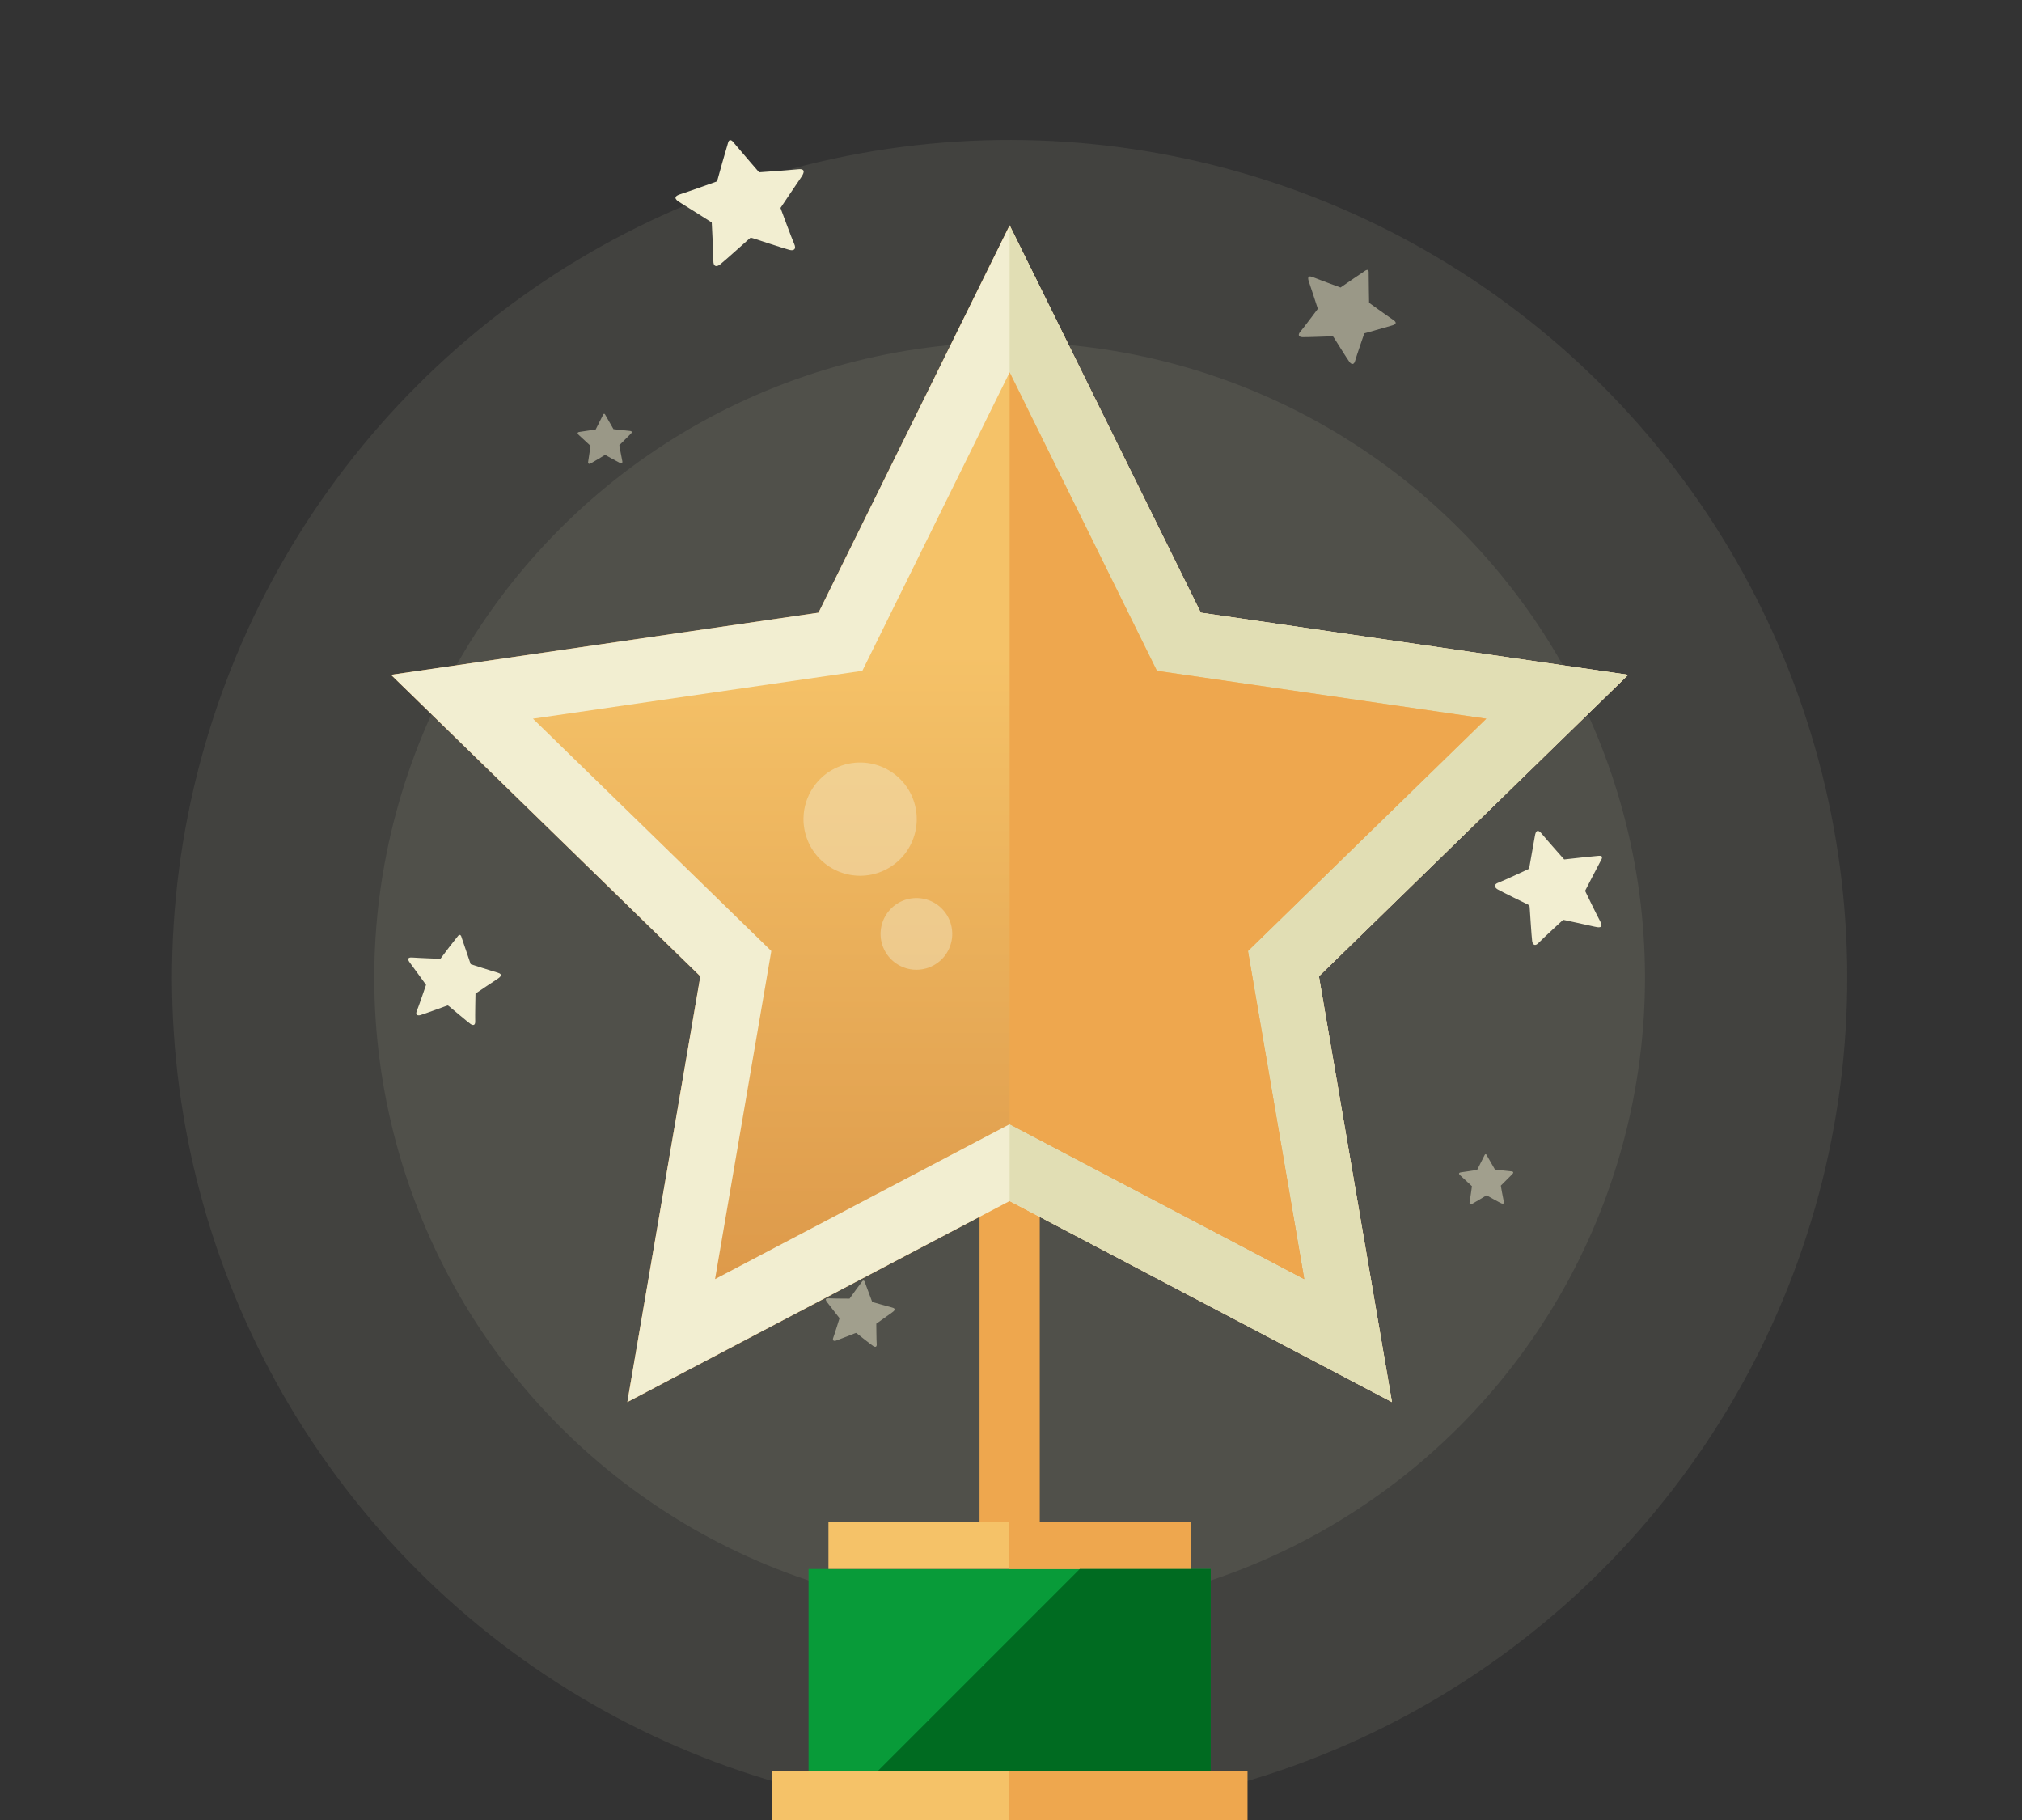 <svg id="Layer_1" data-name="Layer 1" xmlns="http://www.w3.org/2000/svg" xmlns:xlink="http://www.w3.org/1999/xlink" viewBox="0 0 500 450"><rect x="0" y="0" width="500" height="450" fill="#333333" stroke="none"/><defs><style>.cls-1,.cls-10,.cls-2,.cls-3{fill:#f2eed1;}.cls-1{opacity:0.08;}.cls-3{opacity:0.5;}.cls-4{fill:#eea74e;}.cls-5{fill:#e1deb4;}.cls-6{fill:#089b39;}.cls-7{fill:#f5c268;}.cls-8{fill:#006b21;}.cls-9{fill:url(#New_Gradient_Swatch_6);}.cls-10{opacity:0.42;}</style><linearGradient id="New_Gradient_Swatch_6" x1="249.66" y1="161.22" x2="249.66" y2="349.65" gradientUnits="userSpaceOnUse"><stop offset="0" stop-color="#f5c268"/><stop offset="1" stop-color="#d89144"/></linearGradient></defs><circle class="cls-1" cx="249.66" cy="241.74" r="207.13" transform="translate(-97.81 247.34) rotate(-45)"/><circle class="cls-1" cx="249.66" cy="241.74" r="157.11" transform="translate(-97.81 247.34) rotate(-45)"/><path class="cls-2" d="M197.33,41.85c-2.39.25-9.62.75-9.62.75s-5.4-6.24-6-7c-.36-.45-.75-1-1.18-.94s-.48.66-.69,1.32c-.48,1.52-1.83,6.35-2.52,8.86,0,0-6.82,2.45-9.1,3.18s-.71,1.67.2,2.21S176,55,176,55s.42,8,.4,9.49.79,1.56,1.65.91,7.13-6.28,7.13-6.28l.44-.35.57.14s8,2.63,9.05,2.88,1.75-.17,1.14-1.51S193,51.41,193,51.41,197.42,44.82,198,44,199.59,41.6,197.33,41.85Z"/><path class="cls-2" d="M395.72,227.85c-1-1.86-3.76-7.58-3.76-7.58s3.32-6.44,3.75-7.22c.25-.44.6-1,.38-1.27s-.69-.18-1.3-.13c-1.39.11-5.76.59-8,.85,0,0-4.22-4.75-5.56-6.37s-1.6,0-1.74.89-1.38,7.79-1.38,7.79-6.39,3-7.59,3.43-1,1.16-.21,1.65,7.45,3.73,7.45,3.73l.43.25.07.51s.47,7.37.61,8.3.72,1.38,1.6.44,6.07-5.7,6.07-5.7,6.82,1.47,7.73,1.69S396.66,229.61,395.72,227.85Z"/><path class="cls-3" d="M344.47,79.06c-1.5-1-5.92-4.19-5.92-4.19s-.11-6.22-.1-7c0-.44.07-1-.23-1.11s-.6.14-1,.42c-1,.65-4.12,2.79-5.73,3.91,0,0-5.12-1.87-6.79-2.55s-1.22.62-.95,1.37,2.12,6.45,2.12,6.45-3.62,4.84-4.34,5.67-.3,1.29.51,1.33,7.15-.2,7.15-.2h.42l.26.36s3.35,5.38,3.84,6,1.1.75,1.39-.32,2.26-6.77,2.26-6.77,5.76-1.66,6.53-1.86S345.89,80,344.47,79.06Z"/><path class="cls-3" d="M155.7,106.54c-1-.08-4-.43-4-.43s-1.71-3-1.9-3.32c-.12-.21-.23-.48-.41-.47s-.25.22-.38.48c-.31.58-1.23,2.43-1.71,3.39,0,0-3,.47-3.93.59s-.42.63-.09.92,2.73,2.52,2.73,2.52-.44,3.29-.56,3.88.2.7.6.5,3.37-2,3.37-2l.21-.11.21.1s3.05,1.69,3.45,1.87.73.06.58-.52-.72-3.86-.72-3.86,2.32-2.33,2.64-2.63S156.64,106.62,155.7,106.54Z"/><path class="cls-3" d="M373.67,289.61c-1-.08-4-.44-4-.44s-1.71-2.95-1.91-3.32c-.11-.21-.22-.48-.4-.47s-.25.23-.38.48c-.31.58-1.24,2.44-1.71,3.4,0,0-2.95.47-3.93.59s-.42.63-.09.91l2.73,2.53s-.44,3.29-.57,3.88.21.69.6.5,3.38-2,3.38-2l.2-.11.22.1s3,1.69,3.45,1.87.73.06.58-.53-.72-3.85-.72-3.85,2.32-2.33,2.64-2.63S374.61,289.68,373.67,289.61Z"/><path class="cls-3" d="M220.6,323.29c-1.23-.31-4.92-1.38-4.92-1.38s-1.55-4.1-1.72-4.61c-.1-.29-.19-.66-.42-.68s-.36.23-.58.53c-.52.66-2.08,2.82-2.88,3.94,0,0-3.84,0-5.11-.08s-.66.7-.31,1.14,2.94,3.78,2.94,3.78-1.26,4.07-1.54,4.79.11.93.65.76,4.7-1.82,4.7-1.82l.28-.09.26.17s3.5,2.78,4,3.09.91.24.84-.54-.1-5-.1-5,3.43-2.46,3.9-2.78S221.77,323.59,220.6,323.29Z"/><path class="cls-2" d="M123,240.47c-1.66-.47-6.61-2.07-6.61-2.07s-1.92-5.6-2.14-6.3c-.12-.4-.22-.9-.53-.94s-.5.3-.81.69c-.73.88-2.92,3.74-4,5.22,0,0-5.2-.19-6.91-.32s-.93.93-.46,1.53,3.81,5.23,3.81,5.23-1.86,5.46-2.27,6.43.11,1.25.86,1.05,6.42-2.28,6.42-2.28l.39-.11.34.24s4.62,3.9,5.26,4.34,1.21.36,1.16-.69.07-6.82.07-6.82,4.73-3.19,5.38-3.6S124.57,240.92,123,240.47Z"/><rect class="cls-4" x="242.22" y="264.15" width="14.89" height="117.94"/><polygon class="cls-4" points="249.66 55.72 296.93 151.49 402.62 166.85 326.14 241.4 344.2 346.66 249.66 296.96 155.13 346.66 173.18 241.4 96.7 166.85 202.4 151.49 249.66 55.72"/><polygon class="cls-2" points="249.66 55.72 296.93 151.49 402.62 166.85 326.14 241.4 344.2 346.66 249.66 296.96 155.13 346.66 173.18 241.4 96.7 166.85 202.4 151.49 249.66 55.72"/><polygon class="cls-5" points="344.2 346.66 326.14 241.4 402.62 166.85 296.93 151.49 249.66 55.72 249.66 296.96 344.2 346.66"/><rect class="cls-6" x="199.94" y="387.94" width="99.45" height="49.89"/><rect class="cls-4" x="190.84" y="437.83" width="117.65" height="12.17"/><rect class="cls-7" x="204.86" y="376.23" width="89.6" height="11.7"/><rect class="cls-4" x="249.57" y="376.23" width="44.89" height="11.7"/><polygon class="cls-8" points="299.39 437.83 299.39 387.94 267.01 387.94 217.12 437.83 299.39 437.83"/><polygon class="cls-9" points="190.73 235.14 131.79 177.7 213.24 165.86 249.66 92.06 286.09 165.86 367.53 177.7 308.6 235.14 322.51 316.26 249.66 277.96 176.82 316.26 190.73 235.14"/><rect class="cls-7" x="190.84" y="437.83" width="58.73" height="12.17"/><polygon class="cls-4" points="322.51 316.26 308.6 235.14 367.53 177.7 286.09 165.86 249.66 92.06 249.66 277.96 322.51 316.26"/><path class="cls-10" d="M226.69,202.53a14,14,0,1,1-14-14A14,14,0,0,1,226.69,202.53Z"/><path class="cls-10" d="M235.47,230.91a8.86,8.86,0,1,1-8.86-8.86A8.85,8.85,0,0,1,235.47,230.91Z"/></svg>